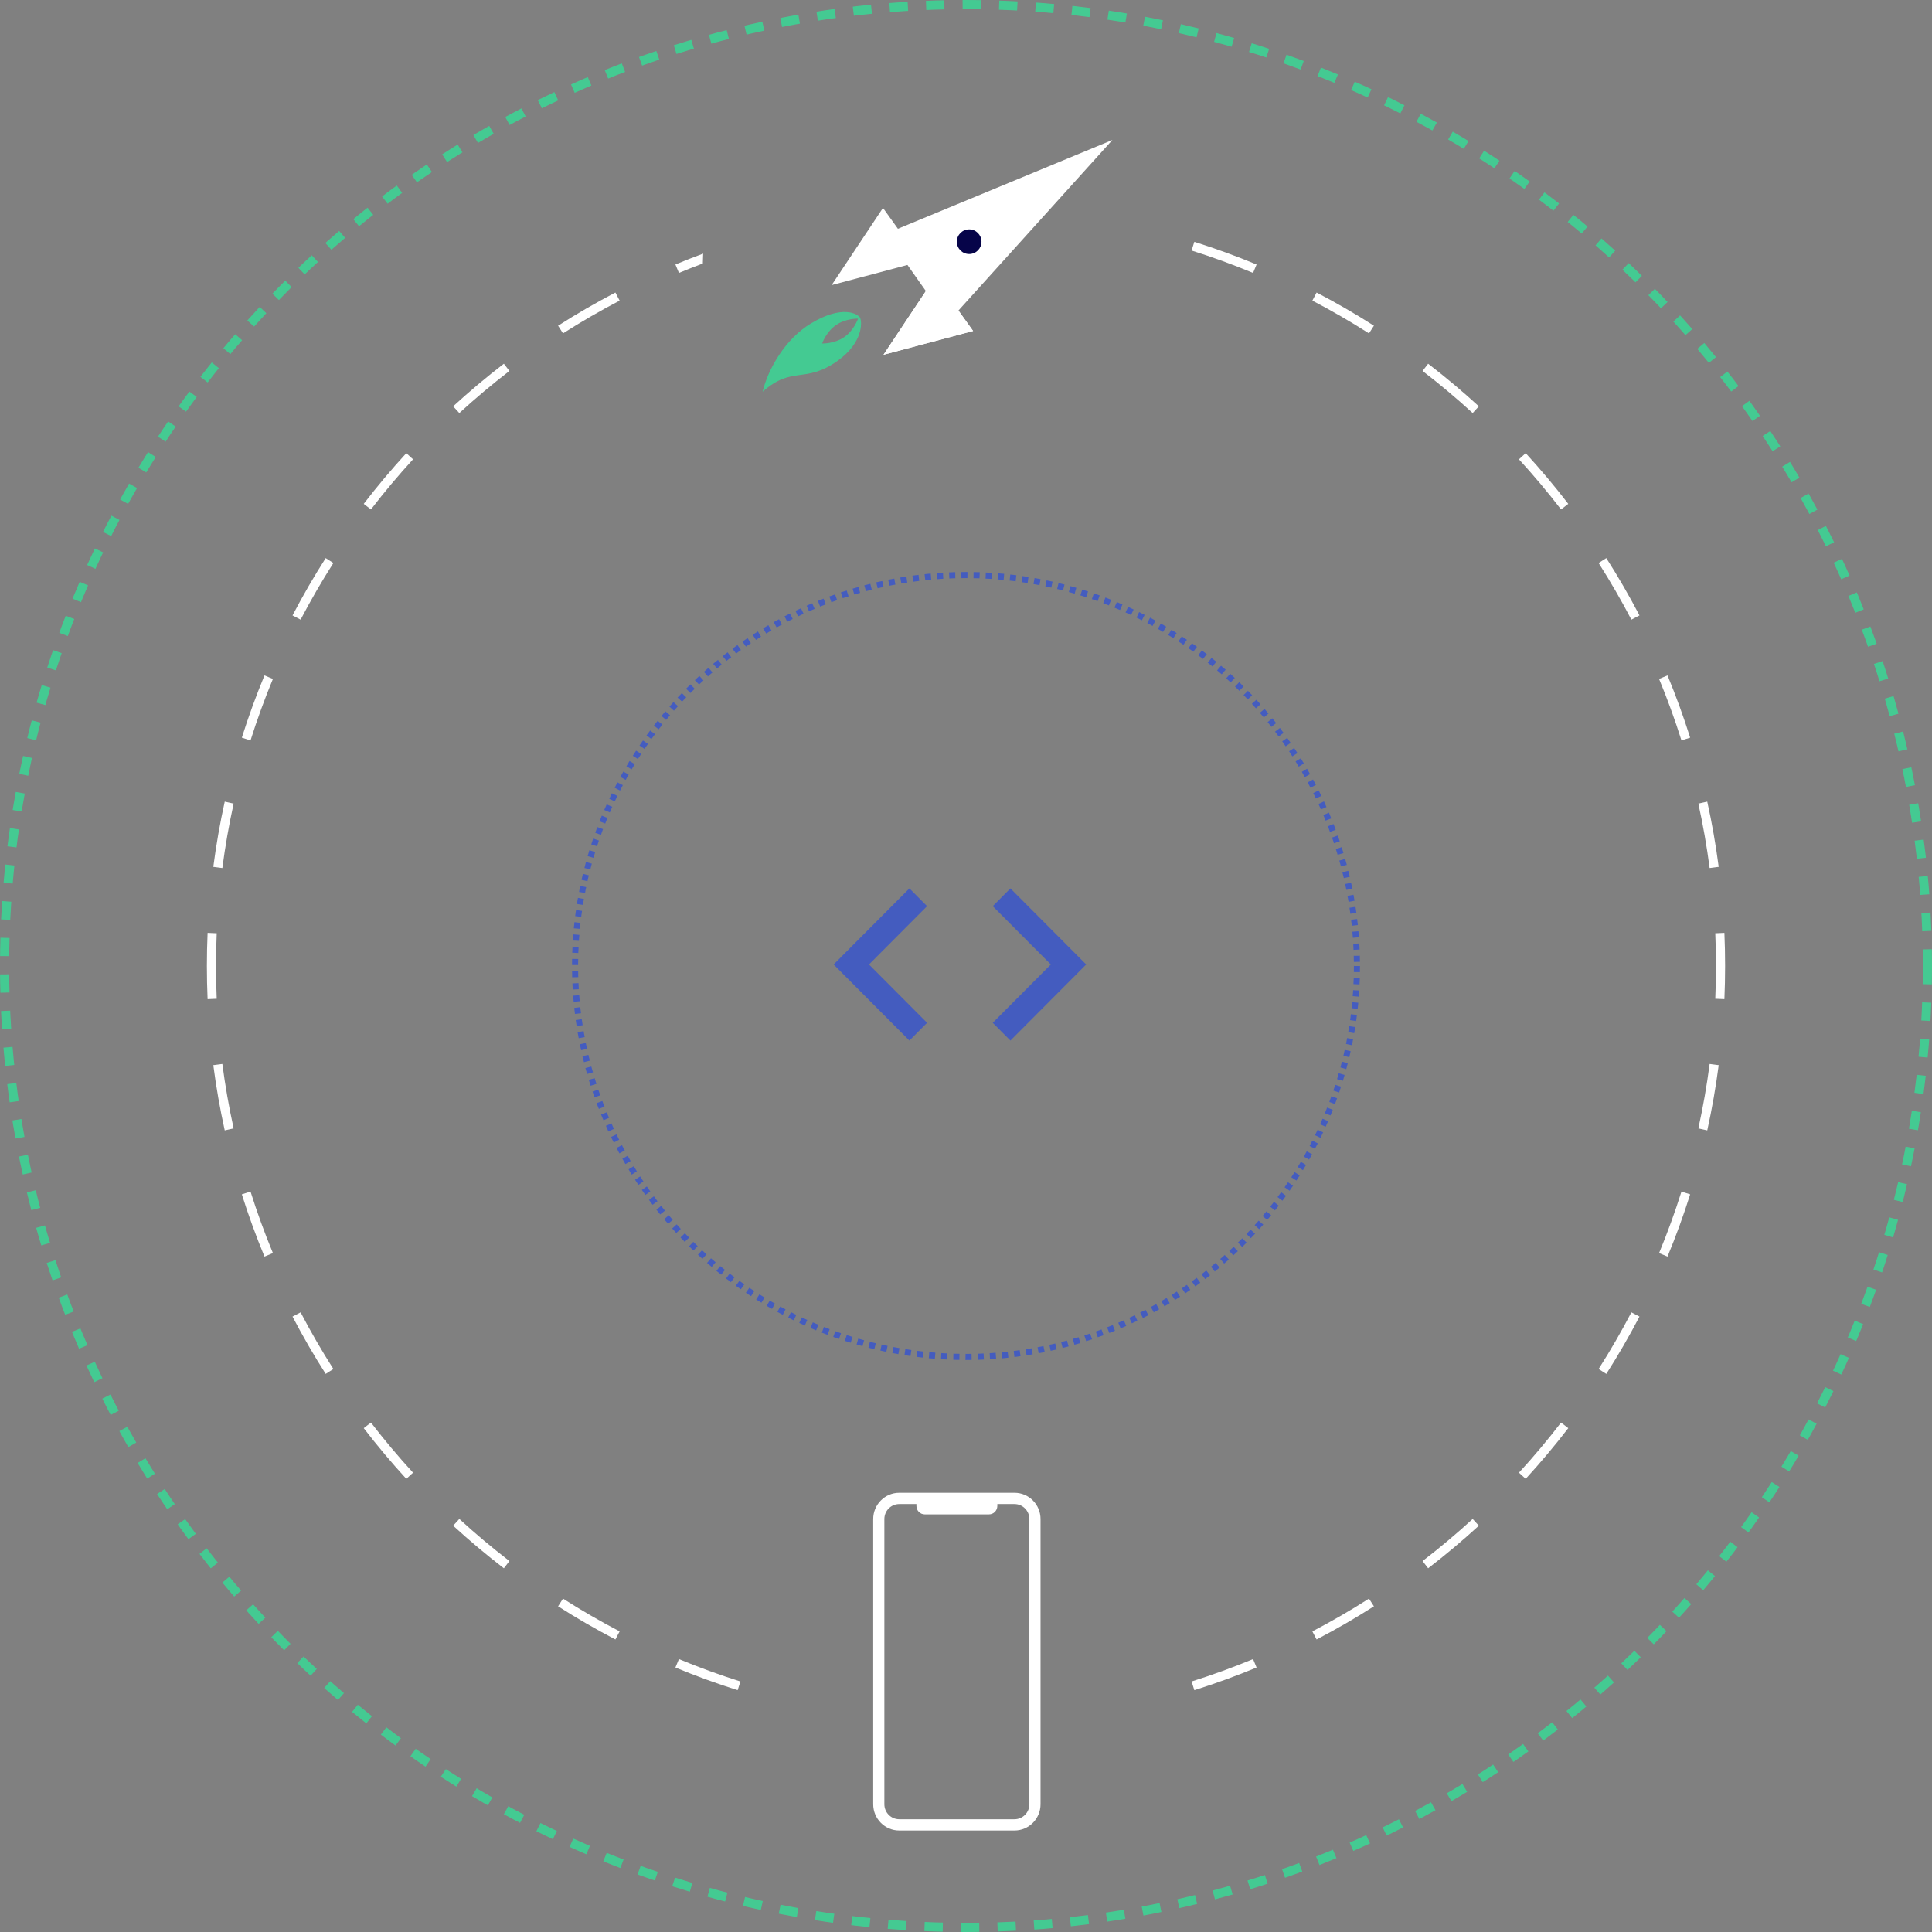 <svg width="635" height="635" viewBox="0 0 635 635" fill="none" xmlns="http://www.w3.org/2000/svg">
<rect x="0" y="0" width="635" height="635" fill="#808080" stroke="none"/>
<circle cx="317.5" cy="317.5" r="316" stroke="#44CA92" stroke-width="3" stroke-dasharray="6 6"/>
<path fill-rule="evenodd" clip-rule="evenodd" d="M221.994 86.932C225.004 85.684 228.043 84.493 231.11 83.361C231.053 84.436 231.018 85.516 231.005 86.601C228.363 87.591 225.742 88.626 223.144 89.703L222.569 88.318L221.994 86.932ZM566.766 328.394L565.268 328.329L563.769 328.265C563.923 324.696 564 321.107 564 317.5C564 313.893 563.923 310.304 563.769 306.735L565.268 306.67L566.766 306.606C566.922 310.218 567 313.85 567 317.5C567 321.15 566.922 324.782 566.766 328.394ZM564.891 284.913L563.404 285.107L561.916 285.301C560.982 278.14 559.741 271.075 558.206 264.121L559.67 263.798L561.135 263.475C562.689 270.514 563.946 277.664 564.891 284.913ZM555.515 242.451L554.085 242.902L552.654 243.352C550.489 236.481 548.032 229.74 545.297 223.143L546.682 222.569L548.068 221.994C550.837 228.672 553.324 235.496 555.515 242.451ZM538.855 202.27L537.525 202.964L536.195 203.657C532.87 197.284 529.275 191.074 525.425 185.043L526.689 184.236L527.953 183.428C531.851 189.533 535.49 195.819 538.855 202.27ZM515.453 165.608L514.264 166.522L513.074 167.436C508.701 161.745 504.085 156.25 499.241 150.967L500.347 149.954L501.453 148.94C506.355 154.287 511.027 159.848 515.453 165.608ZM486.06 133.547L485.046 134.653L484.032 135.759C478.749 130.915 473.255 126.299 467.564 121.925L468.478 120.736L469.392 119.547C475.152 123.973 480.713 128.645 486.06 133.547ZM451.571 107.046L450.764 108.311L449.957 109.575C443.926 105.725 437.716 102.13 431.342 98.805L432.036 97.475L432.73 96.145C439.181 99.51 445.467 103.149 451.571 107.046ZM413.006 86.932L412.431 88.318L411.856 89.703C405.26 86.968 398.519 84.51 391.648 82.346L392.098 80.915L392.549 79.485C399.504 81.676 406.328 84.163 413.006 86.932ZM202.27 96.145L202.964 97.475L203.658 98.805C197.284 102.13 191.074 105.725 185.043 109.575L184.236 108.311L183.429 107.046C189.533 103.149 195.819 99.51 202.27 96.145ZM165.608 119.547L166.522 120.736L167.436 121.925C161.745 126.299 156.251 130.915 150.968 135.759L149.954 134.653L148.94 133.547C154.287 128.645 159.848 123.973 165.608 119.547ZM133.547 148.94L134.653 149.954L135.759 150.967C130.915 156.25 126.299 161.745 121.926 167.436L120.736 166.522L119.547 165.608C123.973 159.848 128.645 154.287 133.547 148.94ZM107.046 183.428L108.311 184.236L109.575 185.043C105.725 191.074 102.13 197.284 98.805 203.657L97.475 202.964L96.145 202.27C99.51 195.819 103.149 189.533 107.046 183.428ZM86.932 221.994L88.318 222.569L89.703 223.143C86.968 229.74 84.51 236.481 82.346 243.352L80.915 242.902L79.485 242.451C81.676 235.496 84.163 228.672 86.932 221.994ZM73.865 263.475L75.329 263.798L76.794 264.122C75.259 271.075 74.018 278.14 73.084 285.301L71.596 285.107L70.109 284.913C71.054 277.664 72.311 270.514 73.865 263.475ZM68.234 306.606C68.078 310.218 68 313.85 68 317.5C68 321.15 68.078 324.782 68.234 328.394L69.732 328.329L71.231 328.265C71.078 324.696 71 321.107 71 317.5C71 313.893 71.078 310.304 71.231 306.735L69.732 306.67L68.234 306.606ZM70.109 350.087L71.596 349.893L73.084 349.699C74.018 356.86 75.259 363.924 76.794 370.878L75.33 371.202L73.865 371.525C72.311 364.486 71.054 357.335 70.109 350.087ZM79.485 392.549C81.676 399.504 84.163 406.328 86.932 413.005L88.318 412.431L89.703 411.856C86.968 405.26 84.511 398.518 82.346 391.647L80.915 392.098L79.485 392.549ZM96.145 432.73L97.475 432.036L98.805 431.342C102.13 437.716 105.725 443.926 109.575 449.957L108.311 450.764L107.046 451.571C103.149 445.467 99.51 439.181 96.145 432.73ZM119.547 469.392L120.736 468.478L121.926 467.564C126.299 473.255 130.915 478.749 135.759 484.032L134.653 485.046L133.547 486.06C128.645 480.713 123.973 475.152 119.547 469.392ZM148.94 501.453L149.954 500.347L150.968 499.241C156.251 504.085 161.745 508.701 167.436 513.074L166.522 514.264L165.608 515.453C159.848 511.027 154.287 506.355 148.94 501.453ZM183.429 527.953L184.236 526.689L185.043 525.425C191.074 529.275 197.284 532.87 203.658 536.195L202.964 537.525L202.27 538.855C195.819 535.489 189.533 531.851 183.429 527.953ZM221.994 548.068L222.569 546.682L223.144 545.297C229.74 548.032 236.481 550.489 243.352 552.654L242.902 554.084L242.451 555.515C235.496 553.324 228.672 550.837 221.994 548.068ZM392.549 555.515C399.504 553.324 406.328 550.837 413.006 548.068L412.431 546.682L411.856 545.297C405.26 548.032 398.519 550.489 391.648 552.654L392.098 554.084L392.549 555.515ZM432.73 538.855L432.036 537.525L431.342 536.195C437.716 532.87 443.926 529.275 449.957 525.425L450.764 526.689L451.572 527.953C445.467 531.851 439.181 535.489 432.73 538.855ZM469.392 515.453L468.478 514.264L467.564 513.074C473.255 508.701 478.749 504.085 484.032 499.241L485.046 500.347L486.06 501.453C480.713 506.355 475.152 511.027 469.392 515.453ZM501.453 486.06L500.347 485.046L499.241 484.032C504.085 478.749 508.701 473.255 513.074 467.564L514.264 468.478L515.453 469.392C511.027 475.151 506.355 480.713 501.453 486.06ZM527.954 451.571L526.689 450.764L525.425 449.957C529.275 443.926 532.87 437.716 536.195 431.342L537.525 432.036L538.855 432.73C535.49 439.181 531.851 445.467 527.954 451.571ZM548.068 413.005L546.682 412.431L545.297 411.856C548.032 405.26 550.489 398.518 552.654 391.647L554.085 392.098L555.515 392.549C553.324 399.504 550.837 406.328 548.068 413.005ZM561.135 371.525L559.67 371.202L558.206 370.878C559.741 363.924 560.982 356.86 561.916 349.699L563.404 349.893L564.891 350.087C563.946 357.335 562.689 364.486 561.135 371.525Z" fill="white"/>
<path d="M333.444 490.643H295.556C290.83 490.643 287 494.508 287 499.276V593.009C287 597.778 290.83 601.643 295.556 601.643H333.444C338.17 601.643 342 597.778 342 593.009V499.276C342 494.508 338.17 490.643 333.444 490.643ZM338.333 593.009C338.333 595.734 336.145 597.942 333.444 597.942H295.556C292.855 597.942 290.667 595.734 290.667 593.009V499.276C290.667 496.552 292.855 494.343 295.556 494.343H301.202V494.959C301.202 496.492 302.433 497.734 303.952 497.734H325.036C326.554 497.741 327.791 496.504 327.798 494.972C327.798 494.968 327.798 494.964 327.798 494.959V494.343H333.444C336.145 494.343 338.333 496.552 338.333 499.276V593.009Z" fill="white"/>
<path d="M304.71 336.167L285.62 317L304.71 297.833L298.9 292L274 317L298.9 342L304.71 336.167ZM326.29 336.167L345.38 317L326.29 297.833L332.1 292L357 317L332.1 342L326.29 336.167Z" fill="#445CBF"/>
<path d="M250.644 128.752C260.472 120.102 264.378 126.206 275.116 118.718C283.911 112.581 283.387 105.44 282.609 104.317C281.828 103.188 276.861 100.1 266.532 106.312C258.116 111.366 252.444 121.269 250.644 128.752ZM282.021 104.723C282.021 104.723 280.746 108.534 277.489 110.788C274.231 113.042 270.219 112.897 270.219 112.897C270.219 112.897 271.508 109.106 274.766 106.852C278.023 104.598 282.021 104.723 282.021 104.723Z" fill="#44CA92"/>
<path d="M365.629 46L311.548 105.905L291.047 76.876L365.629 46Z" fill="white"/>
<path d="M290.383 116.602L307.253 91.239L319.833 108.784L290.383 116.602Z" fill="white"/>
<path d="M290.383 116.602L307.253 91.239L319.833 108.784L290.383 116.602Z" fill="white"/>
<path d="M273.344 93.702L290.214 68.339L302.794 85.884L273.344 93.702Z" fill="white"/>
<path d="M315.895 85.847C318.606 86.339 321.201 84.542 321.693 81.833C322.185 79.124 320.387 76.529 317.677 76.037C314.967 75.545 312.371 77.342 311.879 80.051C311.387 82.76 313.185 85.355 315.895 85.847Z" fill="white"/>
<circle cx="318.54" cy="79.441" r="4.053" fill="#060449"/>
<circle cx="317.5" cy="317.5" r="128.5" stroke="#445CBF" stroke-width="2" stroke-dasharray="2 2"/>
</svg>
